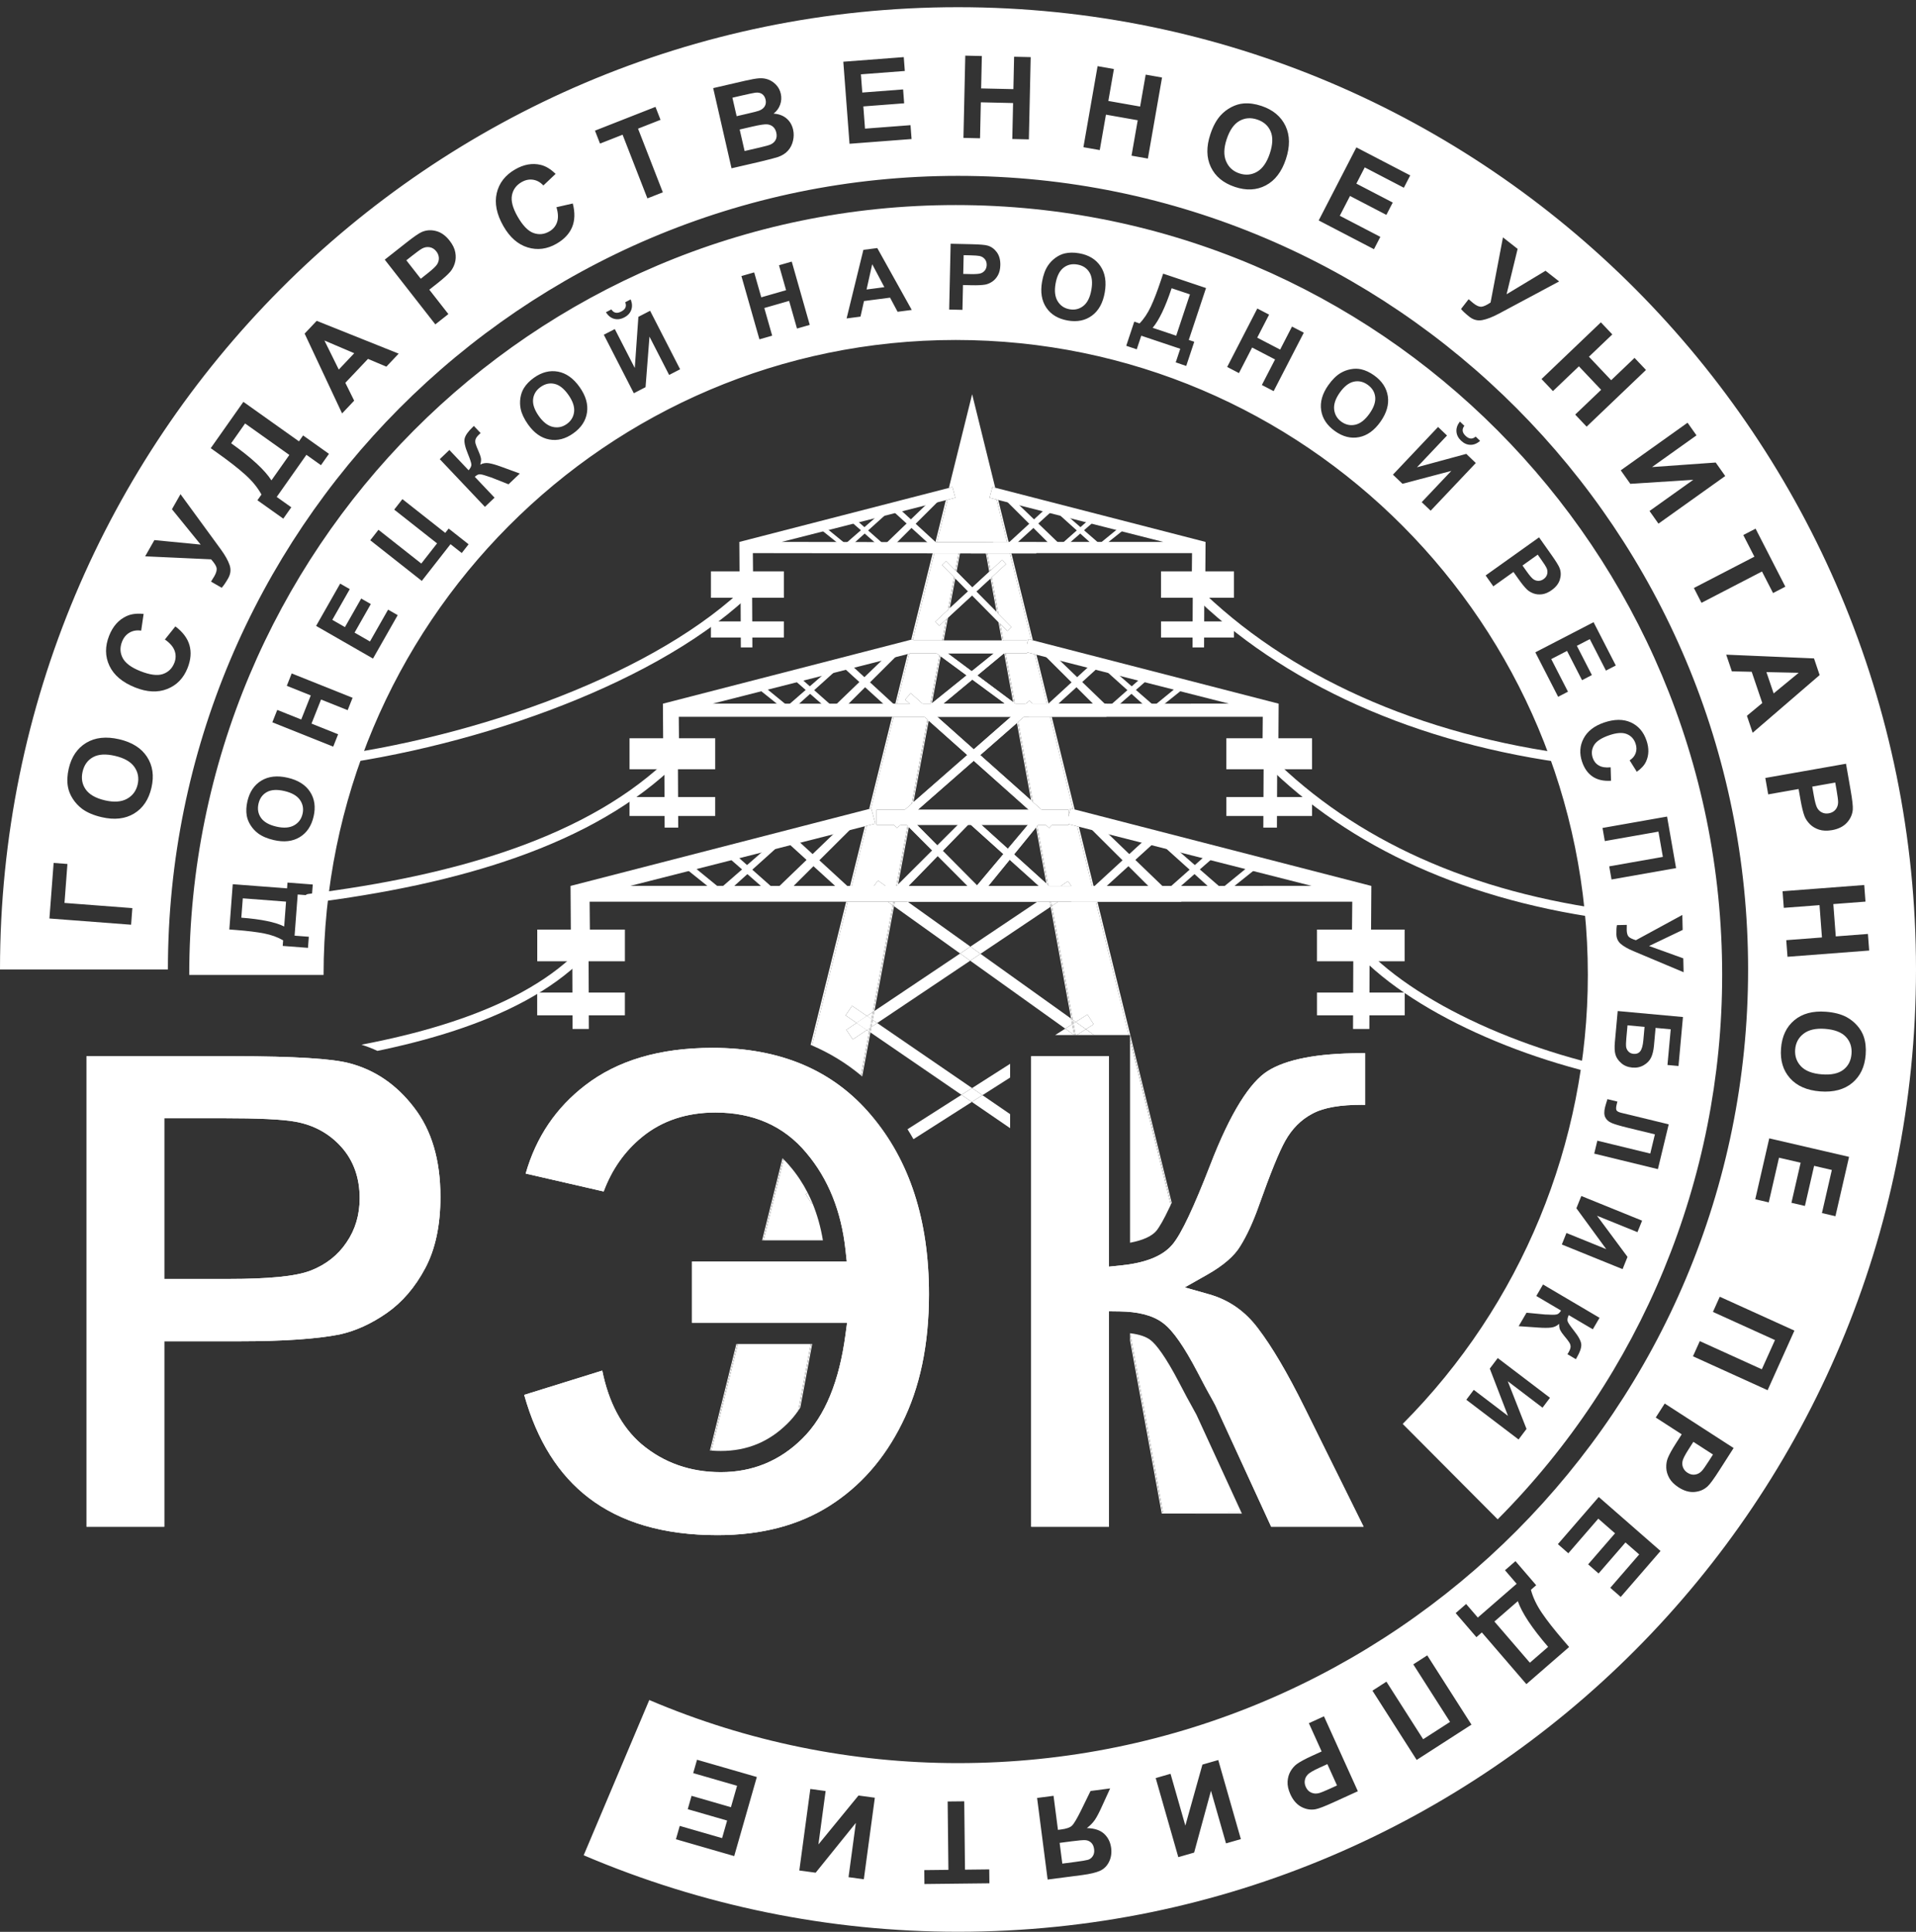 <svg width="120" height="121" viewBox="0 0 120 121" fill="none" xmlns="http://www.w3.org/2000/svg">
<rect x="0" y="0" width="120" height="121" fill="#333333" stroke="none"/>
<path d="M42.098 47.293C42.21 47.181 42.392 47.182 42.503 47.295C42.615 47.408 42.614 47.59 42.502 47.702L42.098 47.293ZM19.37 56.566L19.299 55.994L20.154 55.883L21.004 55.765L21.85 55.638L22.691 55.503L23.525 55.36L24.354 55.208L25.176 55.047L25.991 54.877L26.798 54.697L27.597 54.507L28.387 54.307L29.168 54.097L29.939 53.876L30.7 53.644L31.451 53.401L32.19 53.146L32.918 52.88L33.633 52.601L34.336 52.31L35.025 52.007L35.701 51.691L36.363 51.362L37.01 51.019L37.642 50.663L38.259 50.293L38.859 49.909L39.443 49.511L40.01 49.097L40.559 48.669L41.091 48.226L41.604 47.767L42.098 47.293L42.502 47.702L41.992 48.191L41.464 48.663L40.918 49.118L40.354 49.558L39.773 49.982L39.174 50.39L38.56 50.783L37.93 51.161L37.284 51.525L36.624 51.875L35.949 52.21L35.261 52.532L34.56 52.84L33.846 53.136L33.119 53.419L32.381 53.689L31.632 53.947L30.872 54.193L30.101 54.428L29.321 54.652L28.531 54.864L27.733 55.066L26.926 55.258L26.111 55.44L25.289 55.611L24.46 55.774L23.625 55.927L22.784 56.071L21.937 56.207L21.086 56.335L20.23 56.454L19.37 56.566ZM19.37 56.566C19.213 56.585 19.07 56.473 19.05 56.316C19.031 56.158 19.142 56.014 19.299 55.994L19.37 56.566Z" fill="white"/>
<path d="M64.834 44.279L64.129 44.896L63.773 45.208L63.731 45.244L63.69 45.281L61.391 47.294L60.985 47.649L57.483 50.717L56.402 51.663L56.171 51.865L55.995 51.663L55.82 51.461L56.67 50.717L57.097 50.343L57.155 50.292L57.212 50.242L60.582 47.29L60.988 46.935L63.316 44.896L64.253 44.075L64.483 43.874L64.657 44.076L64.834 44.279Z" fill="white"/>
<path d="M57.041 43.418L57.777 44.074L58.699 44.896L60.988 46.935L61.391 47.294L64.578 50.133L64.636 50.184L64.694 50.236L65.234 50.717L66.071 51.462L65.894 51.663L65.717 51.864L65.491 51.663L64.429 50.717L60.985 47.649L60.582 47.29L58.166 45.138L58.125 45.101L58.084 45.064L57.894 44.896L56.972 44.074L56.686 43.819L57.041 43.418Z" fill="white"/>
<path d="M63.004 35.332L62.114 36.154L62.073 36.192L62.032 36.23L61.144 37.05L60.882 37.292L59.373 38.685L59.314 38.739L59.256 38.793L58.822 39.194L58.581 38.93L59.366 38.206L59.424 38.152L59.483 38.098L60.631 37.038L60.893 36.796L61.956 35.814L61.997 35.776L62.038 35.738L62.763 35.069L63.004 35.332Z" fill="white"/>
<path d="M59.255 35.139L59.83 35.721L59.871 35.762L59.911 35.803L60.893 36.796L61.144 37.05L62.418 38.337L62.477 38.398L62.536 38.458L63.34 39.27L63.088 39.522L62.651 39.08L62.591 39.02L62.532 38.96L60.882 37.292L60.631 37.038L59.832 36.23L59.791 36.189L59.75 36.148L59.002 35.391L59.255 35.139Z" fill="white"/>
<path d="M49.094 35.787H44.526V37.44H49.094V35.787Z" fill="white"/>
<path d="M49.093 38.921H44.525V39.931H49.093V38.921Z" fill="white"/>
<path fill-rule="evenodd" clip-rule="evenodd" d="M58.537 31.096L55.233 34.279L55.864 34.285L59.092 31.069L58.537 31.096Z" fill="white"/>
<path fill-rule="evenodd" clip-rule="evenodd" d="M56.184 31.735L58.589 33.945L58.602 33.958L58.753 34.097L58.229 34.108L55.749 31.85L56.184 31.735Z" fill="white"/>
<path fill-rule="evenodd" clip-rule="evenodd" d="M59.653 30.503L59.534 30.533L59.429 30.56L46.305 33.943L46.327 37.187H46.383L46.398 40.552L47.122 40.551L47.106 37.172L47.175 37.173L47.152 34.643L58.412 34.658L58.51 34.658L60.029 34.66L60.077 34.66L60.125 34.66L61.745 34.662L61.793 34.662L61.841 34.662L63.249 34.664L63.347 34.664L64.905 34.666V33.969L62.185 33.964L58.684 33.958L58.602 33.958L48.96 33.941L59.238 31.328L59.343 31.302L59.832 31.177L59.653 30.503Z" fill="white"/>
<path fill-rule="evenodd" clip-rule="evenodd" d="M55.373 31.943L52.642 34.322L53.145 34.327L55.816 31.922L55.373 31.943Z" fill="white"/>
<path fill-rule="evenodd" clip-rule="evenodd" d="M53.408 32.37L55.411 34.144L54.993 34.153L53.061 32.462L53.408 32.37Z" fill="white"/>
<path fill-rule="evenodd" clip-rule="evenodd" d="M51.456 32.835L53.049 34.136L52.63 34.144L51.109 32.927L51.456 32.835Z" fill="white"/>
<path d="M77.284 35.787H72.715V37.44H77.284V35.787Z" fill="white"/>
<path d="M77.284 38.921H72.716V39.931H77.284V38.921Z" fill="white"/>
<path fill-rule="evenodd" clip-rule="evenodd" d="M63.272 31.096L66.577 34.279L65.945 34.285L62.718 31.069L63.272 31.096Z" fill="white"/>
<path fill-rule="evenodd" clip-rule="evenodd" d="M65.625 31.735L63.056 34.097L63.58 34.108L66.061 31.85L65.625 31.735Z" fill="white"/>
<path fill-rule="evenodd" clip-rule="evenodd" d="M62.157 30.503L62.226 30.521L62.331 30.548L75.504 33.943L75.483 37.187H75.426L75.411 40.552L74.687 40.551L74.703 37.172L74.634 37.173L74.658 34.643L62.185 34.643V33.964V33.946L63.072 33.945L63.169 33.945L72.85 33.941L62.52 31.315L62.416 31.289L61.977 31.177L62.157 30.503Z" fill="white"/>
<path fill-rule="evenodd" clip-rule="evenodd" d="M66.436 31.943L69.168 34.322L68.664 34.327L65.994 31.922L66.436 31.943Z" fill="white"/>
<path fill-rule="evenodd" clip-rule="evenodd" d="M68.401 32.37L66.398 34.144L66.817 34.153L68.749 32.462L68.401 32.37Z" fill="white"/>
<path fill-rule="evenodd" clip-rule="evenodd" d="M70.353 32.835L68.761 34.136L69.179 34.144L70.7 32.927L70.353 32.835Z" fill="white"/>
<path d="M44.794 46.24H39.428V48.181H44.794V46.24Z" fill="white"/>
<path d="M44.793 49.921H39.427V51.107H44.793V49.921Z" fill="white"/>
<path fill-rule="evenodd" clip-rule="evenodd" d="M55.886 40.73L52.004 44.469L52.746 44.475L56.537 40.698L55.886 40.73Z" fill="white"/>
<path fill-rule="evenodd" clip-rule="evenodd" d="M53.122 41.48L56.14 44.254L55.524 44.267L52.611 41.615L53.122 41.48Z" fill="white"/>
<path fill-rule="evenodd" clip-rule="evenodd" d="M57.196 40.032L57.174 40.038L57.069 40.065L41.518 44.074L41.543 47.884H41.609L41.627 51.837L42.477 51.836L42.459 47.866L42.54 47.868L42.512 44.895L55.87 44.896H55.968L57.894 44.896L58.699 44.896L63.316 44.896L64.129 44.896L65.774 44.896L65.872 44.896L69.295 44.896V44.077L65.655 44.076L65.572 44.076L64.657 44.076L64.253 44.075L63.583 44.075L62.946 44.075L59.078 44.074L58.317 44.074L58.269 44.074L57.777 44.074L56.972 44.074L56.172 44.074L56.075 44.074L44.636 44.071L56.846 40.968L56.95 40.941L57.104 40.902L57.407 40.825L57.219 40.118L57.196 40.032Z" fill="white"/>
<path fill-rule="evenodd" clip-rule="evenodd" d="M52.169 41.724L48.961 44.519L49.553 44.524L52.689 41.699L52.169 41.724Z" fill="white"/>
<path fill-rule="evenodd" clip-rule="evenodd" d="M49.861 42.226L52.214 44.31L51.723 44.32L49.453 42.334L49.861 42.226Z" fill="white"/>
<path fill-rule="evenodd" clip-rule="evenodd" d="M47.569 42.772L49.439 44.3L48.947 44.31L47.161 42.88L47.569 42.772Z" fill="white"/>
<path d="M82.173 46.24H76.807V48.181H82.173V46.24Z" fill="white"/>
<path d="M82.174 49.921H76.808V51.107H82.174V49.921Z" fill="white"/>
<path fill-rule="evenodd" clip-rule="evenodd" d="M65.715 40.73L69.597 44.469L68.855 44.475L65.064 40.698L65.715 40.73Z" fill="white"/>
<path fill-rule="evenodd" clip-rule="evenodd" d="M68.479 41.48L65.667 44.065L65.655 44.076L65.461 44.254L66.076 44.267L68.99 41.615L68.479 41.48Z" fill="white"/>
<path fill-rule="evenodd" clip-rule="evenodd" d="M64.405 40.032L64.585 40.079L64.69 40.106L80.083 44.074L80.058 47.884H79.991L79.974 51.837L79.123 51.836L79.142 47.866L79.061 47.868L79.088 44.895L65.872 44.896L65.774 44.896L64.438 44.896V44.077L65.655 44.076L76.965 44.071L64.913 41.008L64.808 40.981L64.321 40.857L64.194 40.825L64.321 40.348L64.405 40.032Z" fill="white"/>
<path fill-rule="evenodd" clip-rule="evenodd" d="M69.432 41.724L72.64 44.519L72.048 44.524L68.912 41.699L69.432 41.724Z" fill="white"/>
<path fill-rule="evenodd" clip-rule="evenodd" d="M71.74 42.226L69.386 44.31L69.878 44.32L72.147 42.334L71.74 42.226Z" fill="white"/>
<path fill-rule="evenodd" clip-rule="evenodd" d="M74.032 42.772L72.162 44.3L72.653 44.31L74.44 42.88L74.032 42.772Z" fill="white"/>
<path d="M39.138 58.223H33.649V60.208H39.138V58.223Z" fill="white"/>
<path fill-rule="evenodd" clip-rule="evenodd" d="M52.995 51.471L48.331 55.963L49.222 55.971L53.777 51.433L52.995 51.471Z" fill="white"/>
<path fill-rule="evenodd" clip-rule="evenodd" d="M49.674 52.373L53.3 55.706L52.56 55.721L49.06 52.535L49.674 52.373Z" fill="white"/>
<path fill-rule="evenodd" clip-rule="evenodd" d="M54.569 50.633L54.542 50.64L54.438 50.667L35.733 55.489L35.763 60.066H35.843L35.858 64.448L36.88 64.447L36.864 60.044L36.961 60.047L36.928 56.476L52.996 56.476H53.094L55.597 56.476L55.95 56.476H55.999H56.047L56.843 56.476L64.973 56.476L65.74 56.476H65.789H65.837L66.277 56.476L68.633 56.476H68.731L73.982 56.476V55.492L68.488 55.491L68.39 55.491L67.091 55.491L66.443 55.491L65.696 55.49L65.063 55.49L61.9 55.49L60.598 55.489L56.902 55.489L56.162 55.489H56.135L55.462 55.488L54.742 55.488L53.339 55.488L53.241 55.488L39.479 55.485L54.169 51.752L54.273 51.725L54.822 51.586L54.569 50.633Z" fill="white"/>
<path fill-rule="evenodd" clip-rule="evenodd" d="M48.529 52.666L44.675 56.024L45.386 56.03L49.154 52.636L48.529 52.666Z" fill="white"/>
<path fill-rule="evenodd" clip-rule="evenodd" d="M45.757 53.269L48.584 55.772L47.993 55.785L45.267 53.399L45.757 53.269Z" fill="white"/>
<path fill-rule="evenodd" clip-rule="evenodd" d="M43.002 53.925L45.249 55.76L44.659 55.773L42.512 54.054L43.002 53.925Z" fill="white"/>
<path d="M39.137 62.168H33.644V63.593H39.137V62.168Z" fill="white"/>
<path d="M87.972 58.223H82.483V60.208H87.972V58.223Z" fill="white"/>
<path fill-rule="evenodd" clip-rule="evenodd" d="M68.626 51.471L73.29 55.963L72.399 55.971L67.844 51.433L68.626 51.471Z" fill="white"/>
<path fill-rule="evenodd" clip-rule="evenodd" d="M71.947 52.373L68.321 55.706L69.061 55.721L72.561 52.535L71.947 52.373Z" fill="white"/>
<path fill-rule="evenodd" clip-rule="evenodd" d="M67.052 50.633L67.2 50.672L67.305 50.699L85.888 55.489L85.858 60.066H85.778L85.763 64.448L84.741 64.447L84.757 60.044L84.66 60.047L84.693 56.476L68.731 56.476H68.633L67.093 56.476V55.492L82.142 55.485L67.572 51.782L67.468 51.755L66.925 51.618L66.799 51.586L66.925 51.109L67.052 50.633Z" fill="white"/>
<path fill-rule="evenodd" clip-rule="evenodd" d="M73.092 52.666L76.946 56.024L76.235 56.03L72.467 52.636L73.092 52.666Z" fill="white"/>
<path fill-rule="evenodd" clip-rule="evenodd" d="M75.864 53.269L73.037 55.772L73.628 55.785L76.354 53.399L75.864 53.269Z" fill="white"/>
<path fill-rule="evenodd" clip-rule="evenodd" d="M78.619 53.925L76.372 55.76L76.962 55.773L79.109 54.054L78.619 53.925Z" fill="white"/>
<path d="M87.977 62.168H82.484V63.593H87.977V62.168Z" fill="white"/>
<path d="M46.898 36.528C47.01 36.416 47.191 36.417 47.303 36.53C47.414 36.643 47.414 36.825 47.301 36.937L46.898 36.528ZM20.094 48.019L20.023 47.447L20.954 47.323L21.892 47.182L22.836 47.026L23.785 46.853L24.738 46.664L25.693 46.46L26.648 46.241L27.604 46.007L28.557 45.758L29.507 45.494L30.453 45.216L31.392 44.924L32.325 44.618L33.249 44.299L34.163 43.967L35.066 43.621L35.956 43.263L36.833 42.892L37.694 42.509L38.539 42.113L39.366 41.706L40.174 41.288L40.961 40.858L41.726 40.417L42.468 39.965L43.185 39.503L43.876 39.031L44.54 38.549L45.176 38.057L45.782 37.556L46.356 37.046L46.898 36.528L47.301 36.937L46.743 37.471L46.153 37.995L45.533 38.508L44.883 39.011L44.205 39.502L43.501 39.984L42.771 40.454L42.017 40.913L41.24 41.361L40.442 41.797L39.623 42.221L38.786 42.633L37.931 43.033L37.06 43.421L36.174 43.796L35.275 44.158L34.363 44.507L33.44 44.842L32.507 45.165L31.566 45.473L30.618 45.768L29.664 46.048L28.705 46.314L27.744 46.565L26.78 46.801L25.816 47.023L24.853 47.228L23.892 47.419L22.934 47.593L21.981 47.751L21.034 47.893L20.094 48.019ZM20.094 48.019C19.937 48.038 19.794 47.926 19.774 47.769C19.755 47.611 19.866 47.467 20.023 47.447L20.094 48.019Z" fill="white"/>
<path d="M74.939 36.684L74.535 37.094C74.423 36.982 74.422 36.799 74.534 36.686C74.645 36.573 74.826 36.572 74.939 36.684ZM98.666 47.875L97.735 47.75L96.813 47.61L95.901 47.456L94.999 47.287L94.107 47.103L93.225 46.905L92.353 46.693L91.492 46.467L90.642 46.226L89.803 45.971L88.975 45.703L88.159 45.421L87.354 45.126L86.561 44.816L85.78 44.494L85.011 44.158L84.255 43.81L83.511 43.448L82.78 43.074L82.062 42.687L81.358 42.287L80.666 41.875L79.989 41.45L79.325 41.013L78.675 40.565L78.039 40.104L77.418 39.631L76.811 39.146L76.22 38.65L75.643 38.143L75.081 37.624L74.535 37.094L74.939 36.684L75.475 37.205L76.026 37.714L76.592 38.212L77.174 38.7L77.769 39.176L78.38 39.641L79.005 40.094L79.644 40.535L80.297 40.965L80.964 41.383L81.645 41.788L82.339 42.182L83.046 42.564L83.766 42.932L84.499 43.289L85.245 43.633L86.003 43.964L86.774 44.282L87.556 44.587L88.35 44.878L89.156 45.157L89.974 45.422L90.803 45.673L91.643 45.911L92.493 46.135L93.355 46.344L94.227 46.54L95.109 46.722L96.001 46.889L96.904 47.042L97.816 47.18L98.737 47.303L98.666 47.875ZM98.666 47.875L98.737 47.303C98.894 47.323 99.006 47.467 98.986 47.624C98.967 47.782 98.823 47.894 98.666 47.875Z" fill="white"/>
<path d="M79.643 47.415L79.24 47.824C79.127 47.712 79.126 47.529 79.238 47.416C79.349 47.304 79.531 47.303 79.643 47.415ZM101.155 57.634L100.296 57.519L99.449 57.392L98.612 57.251L97.785 57.098L96.97 56.932L96.165 56.752L95.372 56.561L94.59 56.357L93.818 56.14L93.058 55.91L92.308 55.669L91.57 55.414L90.843 55.148L90.127 54.869L89.423 54.578L88.73 54.275L88.049 53.96L87.379 53.633L86.721 53.294L86.074 52.943L85.439 52.58L84.816 52.205L84.204 51.818L83.604 51.42L83.017 51.011L82.441 50.589L81.877 50.157L81.325 49.713L80.785 49.257L80.258 48.791L79.743 48.313L79.24 47.824L79.643 47.415L80.136 47.894L80.642 48.363L81.159 48.821L81.689 49.267L82.23 49.703L82.784 50.128L83.349 50.541L83.926 50.944L84.515 51.334L85.115 51.714L85.728 52.082L86.352 52.439L86.988 52.784L87.635 53.118L88.294 53.44L88.965 53.75L89.647 54.048L90.34 54.335L91.045 54.609L91.761 54.872L92.489 55.122L93.228 55.361L93.978 55.587L94.739 55.801L95.511 56.002L96.295 56.191L97.089 56.368L97.895 56.532L98.711 56.684L99.538 56.823L100.377 56.949L101.226 57.062L101.155 57.634ZM101.155 57.634L101.226 57.062C101.383 57.082 101.494 57.226 101.475 57.384C101.455 57.541 101.312 57.653 101.155 57.634Z" fill="white"/>
<path d="M85.722 59.627L85.318 60.036C85.206 59.924 85.205 59.742 85.317 59.629C85.428 59.516 85.609 59.515 85.722 59.627ZM104.244 68.042L103.585 67.953L102.923 67.852L102.256 67.737L101.588 67.611L100.917 67.472L100.246 67.322L99.575 67.16L98.905 66.986L98.236 66.801L97.571 66.606L96.908 66.4L96.25 66.183L95.597 65.957L94.95 65.72L94.31 65.474L93.678 65.218L93.054 64.953L92.44 64.68L91.837 64.397L91.244 64.106L90.663 63.807L90.096 63.5L89.542 63.185L89.003 62.863L88.479 62.533L87.972 62.196L87.481 61.852L87.009 61.502L86.556 61.145L86.122 60.782L85.71 60.412L85.318 60.036L85.722 59.627L86.098 59.989L86.497 60.345L86.916 60.697L87.356 61.044L87.816 61.385L88.294 61.72L88.789 62.049L89.302 62.371L89.83 62.687L90.373 62.996L90.93 63.297L91.501 63.591L92.083 63.877L92.677 64.155L93.282 64.425L93.897 64.686L94.52 64.938L95.151 65.18L95.789 65.414L96.433 65.637L97.082 65.851L97.736 66.055L98.393 66.247L99.052 66.43L99.714 66.601L100.376 66.761L101.038 66.909L101.699 67.046L102.358 67.171L103.014 67.283L103.667 67.383L104.315 67.47L104.244 68.042ZM104.244 68.042L104.315 67.47C104.472 67.49 104.583 67.634 104.564 67.792C104.544 67.949 104.401 68.061 104.244 68.042Z" fill="white"/>
<path d="M64.321 40.118H62.841H62.792H62.744H59.105H59.057H59.008H57.219H57.104V40.902V40.923H58.668H59.357H62.247H62.875H62.891H62.94H62.988H64.321V40.857V40.348V40.118Z" fill="white"/>
<path fill-rule="evenodd" clip-rule="evenodd" d="M62.748 40.519L62.247 40.923L60.858 42.042L60.538 42.3L58.37 44.047L58.051 44.304L58.793 44.31L59.078 44.074L60.896 42.565L61.209 42.305L62.875 40.923L63.399 40.488L62.748 40.519Z" fill="white"/>
<path fill-rule="evenodd" clip-rule="evenodd" d="M58.928 40.603L59.357 40.923L60.858 42.042L61.209 42.305L63.451 43.977L63.507 44.018L63.563 44.06L63.583 44.075L63.872 44.291L63.257 44.304L62.946 44.075L60.896 42.565L60.538 42.3L58.92 41.108L58.877 41.077L58.835 41.046L58.668 40.923L58.417 40.738L58.928 40.603Z" fill="white"/>
<path d="M66.925 50.717H65.234H64.429H57.483H56.67H54.899V51.663H55.995H56.402H56.782H57.427H59.998H60.631H60.807H61.463H64.381H65.019H65.491H65.894H66.925V51.618V51.109V50.717Z" fill="white"/>
<path fill-rule="evenodd" clip-rule="evenodd" d="M60.437 51.226L59.998 51.663L58.706 52.952L58.386 53.271L56.248 55.403L56.188 55.463L56.162 55.489L55.898 55.752L56.64 55.758L56.902 55.489L58.728 53.615L59.044 53.292L60.631 51.663L61.088 51.194L60.437 51.226Z" fill="white"/>
<path fill-rule="evenodd" clip-rule="evenodd" d="M57.259 51.494L57.427 51.663L58.706 52.952L59.044 53.292L61.193 55.456L61.235 55.498L60.619 55.511L60.598 55.489L58.728 53.615L58.386 53.271L56.921 51.803L56.88 51.762L56.839 51.721L56.782 51.663L56.748 51.629L57.259 51.494Z" fill="white"/>
<path fill-rule="evenodd" clip-rule="evenodd" d="M64.771 51.2L64.381 51.663L63.121 53.162L62.842 53.494L61.193 55.456L60.836 55.88L61.577 55.886L61.9 55.49L63.237 53.849L63.51 53.514L64.888 51.824L64.928 51.775L64.967 51.727L65.019 51.663L65.422 51.168L64.771 51.2Z" fill="white"/>
<path fill-rule="evenodd" clip-rule="evenodd" d="M60.582 50.866L61.463 51.663L63.121 53.162L63.51 53.514L65.533 55.343L65.591 55.396L65.649 55.448L65.696 55.49L66.172 55.922L65.556 55.934L65.063 55.49L63.237 53.849L62.842 53.494L60.807 51.663L60.071 51.002L60.582 50.866Z" fill="white"/>
<path d="M54.292 64.512L54.471 64.392L54.576 63.827L54.296 63.635L53.648 64.07L54.292 64.512Z" fill="white"/>
<path d="M53.409 65.104L53.007 64.5L53.648 64.07L52.958 63.597L53.365 62.997L54.296 63.635L54.657 63.393L55.909 56.699L55.597 56.476L53.094 56.476L50.858 65.482C51.969 65.96 52.99 66.583 53.917 67.353L54.43 64.607L54.292 64.512L53.409 65.104Z" fill="white"/>
<path d="M54.742 55.488L54.985 55.147L55.462 55.488L56.135 55.489L56.839 51.721L56.782 51.663H56.402L56.171 51.865L55.995 51.663H54.899V50.717H56.67L57.097 50.343L58.084 45.064L57.894 44.896L55.968 44.896L54.542 50.64L54.569 50.633L54.822 51.586L54.273 51.725L53.339 55.488L54.742 55.488Z" fill="white"/>
<path d="M57.041 43.418L57.777 44.074L58.269 44.074L58.835 41.046L58.668 40.923H57.104V40.902L56.95 40.941L56.172 44.074L56.972 44.074L56.686 43.819L57.041 43.418Z" fill="white"/>
<path d="M59.256 38.793L58.822 39.194L58.581 38.93L59.366 38.206L59.75 36.148L59.002 35.391L59.255 35.139L59.83 35.721L60.029 34.66L58.51 34.658L57.174 40.038L57.196 40.032L57.219 40.118H59.008L59.256 38.793Z" fill="white"/>
<path d="M62.763 35.069L63.004 35.332L62.114 36.154L62.536 38.458L63.34 39.27L63.088 39.522L62.651 39.08L62.841 40.118H64.321V40.348L64.405 40.032L64.585 40.079L63.249 34.664L61.841 34.662L62.038 35.738L62.763 35.069Z" fill="white"/>
<path d="M64.483 43.874L64.657 44.076L65.572 44.076L64.808 40.981L64.321 40.857V40.923H62.988L63.563 44.06L63.583 44.075L64.253 44.075L64.483 43.874Z" fill="white"/>
<path d="M65.774 44.896L64.438 44.896L64.129 44.896L63.773 45.208L64.694 50.236L65.234 50.717H66.925V51.109L67.052 50.633L67.2 50.672L65.774 44.896Z" fill="white"/>
<path d="M66.892 55.19L67.091 55.491L68.39 55.491L67.468 51.755L66.925 51.618V51.663H65.894L65.717 51.864L65.491 51.663H65.019L64.967 51.727L65.649 55.448L65.696 55.49L66.443 55.491L66.892 55.19Z" fill="white"/>
<path d="M68.633 56.476L67.093 56.476L66.277 56.476L65.885 56.739L67.193 63.878L67.375 64.008L68.108 63.541L68.496 64.154L68.011 64.463L68.521 64.828H70.694L68.633 56.476Z" fill="white"/>
<path d="M64.973 56.476L60.777 59.29L61.408 59.741L65.799 56.796L65.74 56.476L64.973 56.476Z" fill="white"/>
<path d="M54.581 64.318L54.516 64.666L60.217 68.573L60.882 68.15L54.941 64.077L54.581 64.318Z" fill="white"/>
<path d="M54.662 63.886L54.941 64.077L60.764 60.172L60.134 59.721L54.768 63.319L54.662 63.886Z" fill="white"/>
<path d="M60.134 59.721L60.777 59.29L56.843 56.476L56.047 56.476L55.994 56.76L60.134 59.721Z" fill="white"/>
<path d="M60.764 60.172L66.716 64.428L67.147 64.154L67.082 63.798L61.408 59.741L60.764 60.172Z" fill="white"/>
<path d="M60.777 59.29L60.134 59.721L60.764 60.172L61.408 59.741L60.777 59.29Z" fill="white"/>
<path d="M53.365 62.997L52.958 63.597L53.648 64.07L54.296 63.635L53.365 62.997Z" fill="white"/>
<path d="M53.007 64.5L53.409 65.104L54.292 64.512L53.648 64.07L53.007 64.5Z" fill="white"/>
<path d="M56.838 70.728C56.967 70.933 57.092 71.14 57.211 71.351L60.868 69.019L60.217 68.573L56.838 70.728Z" fill="white"/>
<path d="M60.868 69.019L61.532 68.595L60.882 68.15L60.217 68.573L60.868 69.019Z" fill="white"/>
<path d="M61.532 68.595L63.264 67.491V66.63L60.882 68.15L61.532 68.595Z" fill="white"/>
<path d="M63.264 70.662V69.783L61.532 68.595L60.868 69.019L63.264 70.662Z" fill="white"/>
<path d="M68.496 64.154L68.108 63.541L67.375 64.008L68.011 64.463L68.496 64.154Z" fill="white"/>
<path d="M59.653 30.503L59.832 31.177L59.343 31.302L58.684 33.958L62.185 33.964V33.946L63.072 33.945L62.416 31.289L61.977 31.177L62.157 30.503L62.226 30.521L62.331 30.548L60.886 24.692L59.429 30.56L59.534 30.533L59.653 30.503Z" fill="white"/>
<path d="M58.589 33.945L58.602 33.958L58.684 33.958L59.343 31.302L59.238 31.328L58.589 33.945Z" fill="white"/>
<path d="M62.416 31.289L63.072 33.945L63.169 33.945L62.52 31.315L62.416 31.289Z" fill="white"/>
<path d="M57.174 40.038L58.51 34.658L58.412 34.658L57.069 40.065L57.174 40.038Z" fill="white"/>
<path d="M59.871 35.762L60.077 34.66L60.029 34.66L59.83 35.721L59.871 35.762Z" fill="white"/>
<path d="M59.75 36.148L59.366 38.206L59.424 38.152L59.791 36.189L59.75 36.148Z" fill="white"/>
<path d="M62.073 36.192L62.477 38.398L62.536 38.458L62.114 36.154L62.073 36.192Z" fill="white"/>
<path d="M62.038 35.738L61.841 34.662L61.793 34.662L61.997 35.776L62.038 35.738Z" fill="white"/>
<path d="M63.249 34.664L64.585 40.079L64.69 40.106L63.347 34.664L63.249 34.664Z" fill="white"/>
<path d="M59.256 38.793L59.008 40.118H59.057L59.314 38.739L59.256 38.793Z" fill="white"/>
<path d="M62.841 40.118L62.651 39.08L62.591 39.02L62.792 40.118H62.841Z" fill="white"/>
<path d="M63.563 44.06L62.988 40.923H62.94L63.507 44.018L63.563 44.06Z" fill="white"/>
<path d="M65.655 44.076L65.667 44.065L64.913 41.008L64.808 40.981L65.572 44.076L65.655 44.076Z" fill="white"/>
<path d="M58.835 41.046L58.269 44.074L58.317 44.074L58.877 41.077L58.835 41.046Z" fill="white"/>
<path d="M56.172 44.074L56.95 40.941L56.846 40.968L56.075 44.074L56.172 44.074Z" fill="white"/>
<path d="M58.084 45.064L57.097 50.343L57.155 50.292L58.125 45.101L58.084 45.064Z" fill="white"/>
<path d="M54.542 50.64L55.968 44.896H55.87L54.438 50.667L54.542 50.64Z" fill="white"/>
<path d="M65.774 44.896L67.2 50.672L67.305 50.699L65.872 44.896L65.774 44.896Z" fill="white"/>
<path d="M64.694 50.236L63.773 45.208L63.731 45.244L64.636 50.184L64.694 50.236Z" fill="white"/>
<path d="M65.649 55.448L64.967 51.727L64.928 51.775L65.591 55.396L65.649 55.448Z" fill="white"/>
<path d="M67.091 55.491L66.892 55.19L66.443 55.491L67.091 55.491Z" fill="white"/>
<path d="M65.885 56.739L66.277 56.476L65.837 56.476L65.885 56.739Z" fill="white"/>
<path d="M65.842 56.767L65.789 56.476H65.74L65.799 56.796L65.842 56.767Z" fill="white"/>
<path d="M65.842 56.767L65.885 56.739L65.837 56.476H65.789L65.842 56.767Z" fill="white"/>
<path d="M65.842 56.767L67.137 63.838L67.193 63.878L65.885 56.739L65.842 56.767Z" fill="white"/>
<path d="M70.743 64.828H70.776V64.96L73.353 75.4L73.368 75.367L73.385 75.331L68.731 56.476H68.633L70.694 64.828H70.743Z" fill="white"/>
<path d="M67.468 51.755L68.39 55.491L68.488 55.491L67.572 51.782L67.468 51.755Z" fill="white"/>
<path d="M53.339 55.488L54.273 51.725L54.169 51.752L53.241 55.488L53.339 55.488Z" fill="white"/>
<path d="M56.839 51.721L56.135 55.489H56.162L56.188 55.463L56.88 51.762L56.839 51.721Z" fill="white"/>
<path d="M54.985 55.147L54.742 55.488L55.462 55.488L54.985 55.147Z" fill="white"/>
<path d="M55.597 56.476L55.909 56.699L55.95 56.476L55.597 56.476Z" fill="white"/>
<path d="M55.951 56.73L55.999 56.476H55.95L55.909 56.699L55.951 56.73Z" fill="white"/>
<path d="M55.951 56.73L55.994 56.76L56.047 56.476H55.999L55.951 56.73Z" fill="white"/>
<path d="M54.712 63.356L55.951 56.73L55.909 56.699L54.657 63.393L54.712 63.356Z" fill="white"/>
<path d="M50.769 65.445L50.814 65.463L50.858 65.482L53.094 56.476H52.996L50.769 65.445Z" fill="white"/>
<path d="M54.296 63.635L54.576 63.827L54.657 63.393L54.296 63.635Z" fill="white"/>
<path d="M54.619 63.857L54.712 63.356L54.657 63.393L54.576 63.827L54.619 63.857Z" fill="white"/>
<path d="M54.662 63.886L54.768 63.319L54.712 63.356L54.619 63.857L54.662 63.886Z" fill="white"/>
<path d="M54.581 64.318L54.941 64.077L54.662 63.886L54.581 64.318Z" fill="white"/>
<path d="M54.526 64.355L54.581 64.318L54.662 63.886L54.619 63.857L54.526 64.355Z" fill="white"/>
<path d="M54.576 63.827L54.471 64.392L54.526 64.355L54.619 63.857L54.576 63.827Z" fill="white"/>
<path d="M53.959 67.388C53.973 67.399 53.987 67.411 54.001 67.423L54.516 64.666L54.473 64.636L53.959 67.388Z" fill="white"/>
<path d="M53.917 67.353C53.931 67.364 53.945 67.376 53.959 67.388L54.473 64.636L54.43 64.607L53.917 67.353Z" fill="white"/>
<path d="M54.516 64.666L54.581 64.318L54.526 64.355L54.473 64.636L54.516 64.666Z" fill="white"/>
<path d="M54.43 64.607L54.473 64.636L54.526 64.355L54.471 64.392L54.43 64.607Z" fill="white"/>
<path d="M54.471 64.392L54.292 64.512L54.43 64.607L54.471 64.392Z" fill="white"/>
<path d="M67.367 64.828H67.439L68.011 64.463L67.375 64.008L67.233 64.099L67.367 64.828Z" fill="white"/>
<path d="M67.439 64.828H68.521L68.011 64.463L67.439 64.828Z" fill="white"/>
<path d="M66.716 64.428L67.27 64.825L67.147 64.154L66.716 64.428Z" fill="white"/>
<path d="M67.319 64.828L67.19 64.126L67.147 64.154L67.27 64.825L67.275 64.828H67.319Z" fill="white"/>
<path d="M67.19 64.126L67.319 64.828H67.367L67.233 64.099L67.19 64.126Z" fill="white"/>
<path d="M67.19 64.126L67.137 63.838L67.082 63.798L67.147 64.154L67.19 64.126Z" fill="white"/>
<path d="M67.137 63.838L67.19 64.126L67.233 64.099L67.193 63.878L67.137 63.838Z" fill="white"/>
<path d="M67.375 64.008L67.193 63.878L67.233 64.099L67.375 64.008Z" fill="white"/>
<path d="M73.353 75.4L70.776 64.96V65.159L73.321 75.47C73.331 75.447 73.342 75.424 73.353 75.4Z" fill="white"/>
<path d="M72.8 94.751L77.76 94.757L77.738 94.71L72.839 94.703L70.789 83.508L70.776 83.507V83.702L72.8 94.751Z" fill="white"/>
<path d="M77.76 94.757L72.8 94.751L70.776 83.702V83.966L72.76 94.799L77.782 94.805L77.76 94.757Z" fill="white"/>
<path d="M66.089 64.828H67.27L67.27 64.825L66.716 64.428L66.089 64.828Z" fill="white"/>
<path fill-rule="evenodd" clip-rule="evenodd" d="M36.141 59.627C36.253 59.515 36.434 59.516 36.546 59.629C36.657 59.742 36.657 59.924 36.544 60.036L36.153 60.409L35.743 60.769L35.316 61.115L34.872 61.449L34.411 61.77L33.934 62.079L33.442 62.376L32.936 62.662L32.417 62.936L31.884 63.199L31.338 63.451L30.782 63.692L30.214 63.924L29.635 64.145L29.047 64.357L28.45 64.559L27.844 64.751L27.231 64.935L26.61 65.111L25.983 65.277L25.35 65.436L24.712 65.586L24.07 65.729L23.637 65.82C23.315 65.67 22.981 65.541 22.637 65.432L22.666 65.427L23.309 65.3L23.949 65.166L24.585 65.025L25.216 64.876L25.841 64.719L26.459 64.555L27.071 64.382L27.676 64.201L28.272 64.011L28.859 63.812L29.437 63.605L30.004 63.388L30.56 63.161L31.105 62.925L31.638 62.679L32.157 62.422L32.663 62.156L33.154 61.878L33.631 61.59L34.092 61.292L34.537 60.982L34.965 60.66L35.375 60.328L35.767 59.983L36.141 59.627Z" fill="white"/>
<path d="M50.847 75.41L50.46 74.796L50.588 74.714C50.283 74.115 49.918 73.565 49.493 73.065L49.491 73.062L49.489 73.06C49.36 72.904 49.226 72.758 49.086 72.62L47.829 77.686H51.539C51.4 76.853 51.184 76.085 50.894 75.38L50.847 75.41Z" fill="white"/>
<path d="M45.144 90.879C46.783 90.879 48.164 90.31 49.322 89.159L49.325 89.156C49.561 88.924 49.783 88.66 49.989 88.364L50.771 84.18H46.217L44.559 90.857C44.75 90.872 44.945 90.879 45.144 90.879Z" fill="white"/>
<path fill-rule="evenodd" clip-rule="evenodd" d="M64.973 56.476L65.7 55.989L65.591 55.396L64.928 51.775L64.636 50.184L63.731 45.244L63.507 44.018L62.94 40.923L62.792 40.118L62.591 39.02L62.477 38.398L62.073 36.192L61.997 35.776L61.793 34.662L61.752 34.436H60.119L60.077 34.66L59.871 35.762L59.791 36.189L59.424 38.152L59.314 38.739L59.057 40.118L58.877 41.077L58.317 44.074L58.125 45.101L57.155 50.292L56.88 51.762L56.188 55.463L56.098 55.943L56.843 56.476L64.973 56.476ZM65.799 56.796L65.842 56.767L67.137 63.838L67.082 63.798L65.799 56.796ZM55.951 56.73L55.994 56.76L54.768 63.319L54.712 63.356L55.951 56.73ZM72.839 94.703L70.789 83.508C71.388 83.579 71.789 83.732 72.041 83.922L72.044 83.924L72.048 83.927C72.217 84.051 72.46 84.31 72.773 84.763C73.08 85.205 73.429 85.794 73.819 86.537C74.242 87.347 74.512 87.855 74.608 88.013C74.781 88.322 74.888 88.519 74.937 88.616L77.738 94.71L72.839 94.703ZM70.776 74.931V75.811V77.837C71.656 77.67 72.163 77.396 72.416 77.099C72.597 76.885 72.876 76.414 73.252 75.617C73.275 75.569 73.298 75.52 73.321 75.47L70.776 65.159V74.931ZM54.292 64.512L54.471 64.392L54.576 63.827L54.296 63.635L53.648 64.07L54.292 64.512ZM60.893 36.796L61.956 35.814L61.745 34.662L60.125 34.66L59.911 35.803L60.893 36.796ZM59.832 36.23L60.631 37.038L59.483 38.098L59.832 36.23ZM59.105 40.118H62.744L62.532 38.96L60.882 37.292L59.373 38.685L59.105 40.118ZM62.418 38.337L61.144 37.05L62.032 36.23L62.418 38.337ZM60.858 42.042L62.247 40.923H59.357L60.858 42.042ZM58.92 41.108L60.538 42.3L58.37 44.047L58.92 41.108ZM60.896 42.565L59.078 44.074L62.946 44.075L60.896 42.565ZM62.891 40.923L63.451 43.977L61.209 42.305L62.875 40.923H62.891ZM60.988 46.935L63.316 44.896L58.699 44.896L60.988 46.935ZM58.166 45.138L60.582 47.29L57.212 50.242L58.166 45.138ZM57.483 50.717H64.429L60.985 47.649L57.483 50.717ZM63.69 45.281L64.578 50.133L61.391 47.294L63.69 45.281ZM65.533 55.343L64.888 51.824L63.51 53.514L65.533 55.343ZM64.381 51.663L63.121 53.162L61.463 51.663H64.381ZM60.631 51.663L59.044 53.292L61.193 55.456L62.842 53.494L60.807 51.663H60.631ZM65.063 55.49L61.9 55.49L63.237 53.849L65.063 55.49ZM58.706 52.952L59.998 51.663H57.427L58.706 52.952ZM56.921 51.803L58.386 53.271L56.248 55.403L56.921 51.803ZM58.728 53.615L56.902 55.489L60.598 55.489L58.728 53.615Z" fill="white"/>
<path d="M49.007 72.544L47.731 77.686H47.78L49.047 72.582L49.023 72.559L49.007 72.544Z" fill="white"/>
<path d="M49.047 72.582L47.78 77.686H47.829L49.086 72.62C49.073 72.607 49.06 72.595 49.047 72.582Z" fill="white"/>
<path d="M50.46 74.796L50.847 75.41L50.894 75.38C50.8 75.152 50.698 74.93 50.588 74.714L50.46 74.796Z" fill="white"/>
<path d="M50.056 88.266L50.82 84.18H50.771L49.989 88.364C50.012 88.332 50.034 88.299 50.056 88.266Z" fill="white"/>
<path d="M50.124 88.163L50.868 84.18H50.82L50.056 88.266C50.079 88.232 50.101 88.198 50.124 88.163Z" fill="white"/>
<path d="M46.118 84.18L44.463 90.849C44.479 90.85 44.495 90.852 44.511 90.853L46.167 84.18H46.118Z" fill="white"/>
<path d="M46.167 84.18L44.511 90.853C44.527 90.854 44.543 90.856 44.559 90.857L46.217 84.18H46.167Z" fill="white"/>
<path fill-rule="evenodd" clip-rule="evenodd" d="M44.621 65.63C41.297 65.63 38.661 66.429 36.657 67.972L36.656 67.972C34.82 69.383 33.576 71.22 32.923 73.505L37.808 74.627C38.321 73.251 39.12 72.108 40.209 71.217C41.473 70.183 43.02 69.681 44.809 69.681C47.169 69.681 49.093 70.514 50.501 72.207C51.881 73.836 52.69 75.871 52.953 78.276L53.033 79.012H43.336V82.854H53.052L52.951 83.606C52.565 86.477 51.695 88.683 50.25 90.104C48.843 91.501 47.129 92.206 45.144 92.206C43.243 92.206 41.578 91.626 40.182 90.455L40.179 90.452L40.176 90.45C38.92 89.37 38.118 87.812 37.72 85.845L32.83 87.366C33.638 90.247 34.995 92.377 36.87 93.814C38.876 95.353 41.544 96.152 44.935 96.152C47.707 96.152 50.033 95.531 51.944 94.322C53.869 93.103 55.387 91.385 56.495 89.146L56.496 89.143C57.611 86.916 58.182 84.229 58.182 81.059C58.182 76.403 56.962 72.694 54.575 69.871L54.574 69.869C52.209 67.058 48.92 65.63 44.621 65.63ZM85.497 65.963C85.395 65.965 85.315 65.966 85.258 65.966C82.431 65.966 80.518 66.373 79.398 67.082L79.396 67.084C78.868 67.414 78.286 68.04 77.666 69.036C77.051 70.025 76.425 71.335 75.793 72.979L75.792 72.981C75.281 74.297 74.832 75.367 74.446 76.185C74.069 76.985 73.727 77.6 73.421 77.96C72.76 78.738 71.603 79.117 70.182 79.261L69.455 79.335V66.155H64.585V95.627H69.455V82.13L70.124 82.139C71.224 82.154 72.164 82.357 72.83 82.858C73.175 83.112 73.517 83.513 73.858 84.005C74.206 84.507 74.583 85.147 74.987 85.918L74.988 85.919C75.443 86.79 75.684 87.241 75.737 87.325L75.745 87.338L75.752 87.35C75.932 87.67 76.059 87.902 76.123 88.031L76.128 88.041L79.615 95.627H85.404L81.697 88.14L81.696 88.14C80.632 85.987 79.663 84.348 78.793 83.206L78.792 83.204L78.79 83.202C77.982 82.123 76.966 81.418 75.729 81.067L74.201 80.633L75.585 79.85C76.65 79.249 77.316 78.646 77.666 78.067L77.668 78.063L77.671 78.059C78.085 77.397 78.477 76.555 78.842 75.522L78.842 75.521C79.551 73.525 80.105 72.148 80.5 71.447C80.916 70.706 81.477 70.134 82.185 69.76C82.921 69.357 83.985 69.198 85.279 69.198H85.287L85.497 69.203V65.963ZM5.419 66.155V95.627H10.288V84.009H14.985C17.771 84.009 19.858 83.862 21.271 83.582C22.261 83.364 23.247 82.921 24.229 82.237C25.192 81.562 25.997 80.631 26.637 79.424C27.257 78.255 27.585 76.78 27.585 74.966C27.585 72.624 27.02 70.782 25.945 69.385L25.943 69.382C24.84 67.936 23.491 67.017 21.887 66.595L21.883 66.594C20.839 66.313 18.476 66.155 14.692 66.155H5.419ZM10.288 70.038H13.94C16.158 70.038 17.704 70.106 18.514 70.259C19.654 70.467 20.616 70.991 21.373 71.832C22.154 72.7 22.526 73.79 22.526 75.05C22.526 76.082 22.256 77.013 21.7 77.82C21.16 78.624 20.408 79.209 19.471 79.576C18.974 79.771 18.289 79.898 17.455 79.981C16.61 80.064 15.569 80.105 14.337 80.105H10.288V70.038Z" fill="white"/>
<path fill-rule="evenodd" clip-rule="evenodd" d="M5.419 95.627V66.155H14.692C18.476 66.155 20.839 66.313 21.883 66.594L21.887 66.595C23.491 67.017 24.84 67.936 25.943 69.382L25.945 69.385C27.02 70.782 27.585 72.624 27.585 74.966C27.585 76.78 27.257 78.255 26.637 79.424C25.997 80.631 25.192 81.562 24.229 82.237C23.247 82.921 22.261 83.364 21.271 83.582C19.858 83.862 17.771 84.009 14.985 84.009H10.288V95.627H5.419ZM13.94 70.038C16.158 70.038 17.704 70.106 18.514 70.259C19.654 70.467 20.616 70.991 21.373 71.832C22.154 72.7 22.526 73.79 22.526 75.05C22.526 76.082 22.256 77.013 21.7 77.82C21.16 78.624 20.408 79.209 19.471 79.576C18.974 79.771 18.289 79.898 17.455 79.981C16.61 80.064 15.569 80.105 14.337 80.105H10.288V70.038H13.94Z" fill="white"/>
<path d="M36.657 67.972C38.661 66.429 41.297 65.63 44.621 65.63C48.92 65.63 52.209 67.058 54.574 69.869L54.575 69.871C56.962 72.694 58.182 76.403 58.182 81.059C58.182 84.229 57.611 86.916 56.496 89.143L56.495 89.146C55.387 91.385 53.869 93.103 51.944 94.322C50.033 95.531 47.707 96.152 44.935 96.152C41.544 96.152 38.876 95.353 36.87 93.814C34.995 92.377 33.638 90.247 32.83 87.366L37.72 85.845C38.118 87.812 38.92 89.37 40.176 90.45L40.179 90.452L40.182 90.455C41.578 91.626 43.243 92.206 45.144 92.206C47.129 92.206 48.843 91.501 50.25 90.104C51.695 88.683 52.565 86.477 52.951 83.606L53.052 82.854H43.336V79.012H53.033L52.953 78.276C52.69 75.871 51.881 73.836 50.501 72.207C49.093 70.514 47.169 69.681 44.809 69.681C43.02 69.681 41.473 70.183 40.209 71.217C39.12 72.108 38.321 73.251 37.808 74.627L32.923 73.505C33.576 71.22 34.82 69.383 36.656 67.972L36.657 67.972Z" fill="white"/>
<path d="M85.258 65.966C85.315 65.966 85.395 65.965 85.497 65.963V69.203L85.287 69.198H85.279C83.985 69.198 82.921 69.357 82.185 69.76C81.477 70.134 80.916 70.706 80.5 71.447C80.105 72.148 79.551 73.525 78.842 75.521L78.842 75.522C78.477 76.555 78.085 77.397 77.671 78.059L77.668 78.063L77.666 78.067C77.316 78.646 76.65 79.249 75.585 79.85L74.201 80.633L75.729 81.067C76.966 81.418 77.982 82.123 78.79 83.202L78.792 83.204L78.793 83.206C79.663 84.348 80.632 85.987 81.696 88.14L81.697 88.14L85.404 95.627H79.615L76.128 88.041L76.123 88.031C76.059 87.902 75.932 87.67 75.752 87.35L75.745 87.338L75.737 87.325C75.684 87.241 75.443 86.79 74.988 85.919L74.987 85.918C74.583 85.147 74.206 84.507 73.858 84.005C73.517 83.513 73.175 83.112 72.83 82.858C72.164 82.357 71.224 82.154 70.124 82.139L69.455 82.13V95.627H64.585V66.155H69.455V79.335L70.182 79.261C71.603 79.117 72.76 78.738 73.421 77.96C73.727 77.6 74.069 76.985 74.446 76.185C74.832 75.367 75.281 74.297 75.792 72.981L75.793 72.979C76.425 71.335 77.051 70.025 77.666 69.036C78.286 68.04 78.868 67.414 79.396 67.084L79.398 67.082C80.518 66.373 82.431 65.966 85.258 65.966Z" fill="white"/>
<path fill-rule="evenodd" clip-rule="evenodd" d="M11.852 61.064C11.852 34.432 33.344 12.843 59.856 12.843C86.368 12.843 107.86 34.432 107.86 61.064C107.86 73.853 102.803 86.118 93.8 95.161L87.851 89.185C95.276 81.727 99.447 71.611 99.447 61.064C99.447 39.1 81.722 21.294 59.856 21.294C37.991 21.294 20.266 39.1 20.266 61.064H11.852ZM14.363 58.217L14.577 55.381L17.978 55.641L18.006 55.279L19.589 55.4L19.536 56.094L18.645 56.026L18.45 58.604L19.341 58.672L19.289 59.367L17.706 59.246L17.732 58.896C17.395 58.699 16.998 58.555 16.541 58.465C16.083 58.376 15.501 58.304 14.795 58.25L14.363 58.217ZM17.798 58.029C17.247 57.756 16.353 57.572 15.114 57.478L15.206 56.266L17.915 56.473L17.798 58.029ZM16.16 52.194C16.409 52.381 16.737 52.522 17.145 52.616C17.784 52.764 18.325 52.704 18.769 52.435C19.214 52.167 19.505 51.733 19.642 51.136C19.778 50.546 19.704 50.031 19.419 49.594C19.135 49.157 18.669 48.863 18.022 48.713C17.37 48.562 16.82 48.621 16.371 48.892C15.924 49.163 15.632 49.594 15.495 50.186C15.42 50.514 15.407 50.815 15.454 51.09C15.491 51.296 15.571 51.497 15.697 51.693C15.822 51.888 15.977 52.056 16.16 52.194ZM17.31 51.774C17.764 51.879 18.131 51.853 18.414 51.697C18.696 51.541 18.875 51.301 18.949 50.977C19.024 50.653 18.968 50.36 18.784 50.098C18.599 49.837 18.275 49.652 17.811 49.544C17.352 49.438 16.986 49.459 16.714 49.61C16.442 49.76 16.267 50.002 16.19 50.338C16.113 50.672 16.166 50.969 16.347 51.227C16.529 51.485 16.849 51.667 17.31 51.774ZM20.87 46.764L17.057 45.24L17.364 44.465L18.866 45.065L19.464 43.556L17.962 42.956L18.269 42.18L22.082 43.704L21.775 44.48L20.108 43.814L19.51 45.322L21.177 45.989L20.87 46.764ZM19.798 39.203L23.361 41.249L24.908 38.529L24.306 38.184L23.171 40.178L22.206 39.624L23.224 37.834L22.622 37.489L21.604 39.278L20.812 38.824L21.907 36.899L21.305 36.554L19.798 39.203ZM23.19 33.839L23.703 33.182L26.386 35.297L27.373 34.034L24.69 31.919L25.203 31.262L27.886 33.377L28.099 33.105L29.348 34.09L28.919 34.638L28.216 34.084L26.418 36.384L23.19 33.839ZM28.145 28.184L27.543 28.759L30.371 31.746L30.974 31.171L29.737 29.865C29.839 29.77 29.931 29.718 30.015 29.708C30.098 29.699 30.247 29.731 30.463 29.806C30.584 29.848 30.654 29.871 30.671 29.875L30.696 29.883C30.729 29.893 30.752 29.9 30.765 29.905L31.85 30.333L32.556 29.659L31.377 29.228C31.073 29.117 30.824 29.045 30.627 29.013C30.431 28.981 30.248 29.009 30.078 29.099C30.129 28.935 30.142 28.797 30.119 28.687C30.096 28.577 30.053 28.453 29.992 28.314C29.876 28.054 29.806 27.876 29.782 27.779C29.758 27.683 29.76 27.593 29.788 27.508C29.815 27.423 29.891 27.322 30.014 27.204L30.101 27.125L29.679 26.679C29.636 26.722 29.607 26.751 29.593 26.764C29.317 27.029 29.154 27.259 29.104 27.457C29.053 27.655 29.119 27.977 29.301 28.418C29.443 28.767 29.517 28.992 29.523 29.093C29.529 29.194 29.47 29.314 29.35 29.456L28.145 28.184ZM33.066 26.578C32.824 26.235 32.672 25.911 32.609 25.605C32.563 25.38 32.559 25.151 32.594 24.921C32.63 24.691 32.702 24.487 32.812 24.309C32.958 24.072 33.167 23.855 33.44 23.661C33.934 23.309 34.437 23.182 34.951 23.278C35.465 23.375 35.915 23.697 36.303 24.246C36.688 24.79 36.841 25.32 36.764 25.836C36.688 26.353 36.403 26.787 35.911 27.138C35.414 27.493 34.91 27.623 34.4 27.526C33.89 27.431 33.446 27.115 33.066 26.578ZM34.622 26.738C34.308 26.666 34.016 26.44 33.746 26.059C33.473 25.671 33.354 25.321 33.388 25.007C33.423 24.693 33.58 24.436 33.859 24.238C34.139 24.038 34.429 23.973 34.732 24.043C35.035 24.112 35.323 24.34 35.595 24.726C35.871 25.116 35.992 25.471 35.957 25.79C35.921 26.108 35.769 26.364 35.498 26.557C35.229 26.749 34.937 26.809 34.622 26.738ZM38.505 20.61L37.817 20.966L39.697 24.63L40.431 24.25L40.677 21.085L41.908 23.485L42.596 23.129L40.716 19.465L39.982 19.845L39.757 23.049L38.505 20.61ZM39.159 18.93L39.5 18.753C39.596 18.99 39.608 19.209 39.536 19.41C39.463 19.61 39.317 19.768 39.097 19.882C38.877 19.996 38.664 20.024 38.46 19.967C38.255 19.91 38.084 19.773 37.949 19.557L38.29 19.38C38.362 19.492 38.449 19.56 38.551 19.584C38.654 19.607 38.773 19.584 38.908 19.513C39.043 19.443 39.132 19.36 39.172 19.262C39.212 19.165 39.207 19.054 39.159 18.93ZM46.435 17.29L47.563 21.254L48.362 21.025L47.869 19.292L49.423 18.846L49.916 20.578L50.715 20.349L49.588 16.385L48.789 16.614L49.233 18.176L47.679 18.622L47.234 17.061L46.435 17.29ZM57.104 19.413L56.216 19.528L55.745 18.643L54.112 18.856L53.894 19.831L53.023 19.945L54.074 15.65L54.945 15.537L57.104 19.413ZM54.627 16.548L55.388 17.987L54.273 18.133L54.627 16.548ZM59.539 15.267L59.447 19.389L60.278 19.408L60.313 17.853L60.851 17.866C61.226 17.874 61.512 17.86 61.71 17.825C61.856 17.797 62.001 17.735 62.144 17.64C62.286 17.545 62.405 17.412 62.5 17.241C62.595 17.071 62.645 16.86 62.651 16.606C62.658 16.278 62.585 16.009 62.431 15.798C62.277 15.587 62.084 15.448 61.85 15.381C61.698 15.336 61.371 15.309 60.868 15.297L59.539 15.267ZM60.354 15.982L60.328 17.157L60.78 17.167C61.106 17.174 61.323 17.157 61.434 17.116C61.545 17.076 61.632 17.011 61.696 16.919C61.76 16.828 61.794 16.722 61.797 16.6C61.8 16.449 61.759 16.324 61.675 16.224C61.589 16.125 61.48 16.061 61.346 16.033C61.248 16.012 61.051 15.998 60.753 15.991L60.354 15.982ZM65.264 17.648C65.336 17.234 65.459 16.897 65.632 16.637C65.759 16.446 65.918 16.282 66.106 16.146C66.293 16.01 66.489 15.918 66.692 15.871C66.963 15.809 67.263 15.807 67.592 15.865C68.189 15.97 68.632 16.24 68.926 16.675C69.218 17.11 69.307 17.659 69.191 18.321C69.076 18.978 68.808 19.461 68.389 19.769C67.969 20.078 67.462 20.179 66.868 20.075C66.267 19.968 65.82 19.7 65.53 19.268C65.24 18.836 65.151 18.296 65.264 17.648ZM66.245 18.872C66.075 18.597 66.029 18.229 66.11 17.769C66.192 17.301 66.356 16.97 66.603 16.774C66.85 16.578 67.142 16.51 67.479 16.57C67.817 16.629 68.067 16.791 68.23 17.057C68.394 17.321 68.435 17.687 68.353 18.153C68.271 18.625 68.104 18.96 67.854 19.159C67.603 19.358 67.315 19.429 66.989 19.371C66.663 19.314 66.415 19.147 66.245 18.872ZM75.534 18.041L72.849 17.14L72.711 17.553C72.487 18.228 72.276 18.777 72.078 19.201C71.879 19.625 71.644 19.977 71.371 20.257L71.04 20.145L70.537 21.658L71.195 21.879L71.478 21.027L73.919 21.846L73.636 22.698L74.294 22.919L74.797 21.406L74.454 21.291L75.534 18.041ZM73.379 18.053C72.986 19.236 72.59 20.062 72.192 20.532L73.666 21.026L74.526 18.438L73.379 18.053ZM76.858 22.984L78.746 19.323L79.484 19.707L78.74 21.149L80.176 21.896L80.919 20.454L81.657 20.838L79.769 24.498L79.031 24.114L79.857 22.514L78.421 21.767L77.596 23.368L76.858 22.984ZM83.963 23.363C83.696 23.523 83.441 23.774 83.198 24.117C82.818 24.653 82.667 25.179 82.745 25.694C82.821 26.209 83.109 26.645 83.607 27C84.098 27.352 84.6 27.479 85.111 27.382C85.621 27.285 86.07 26.965 86.455 26.422C86.843 25.874 86.998 25.34 86.921 24.821C86.842 24.302 86.557 23.866 86.064 23.513C85.791 23.318 85.519 23.191 85.248 23.13C85.045 23.085 84.829 23.083 84.601 23.125C84.373 23.167 84.16 23.246 83.963 23.363ZM83.91 24.592C83.64 24.973 83.524 25.324 83.559 25.646C83.595 25.968 83.748 26.225 84.017 26.418C84.287 26.611 84.578 26.671 84.889 26.6C85.201 26.529 85.494 26.298 85.771 25.908C86.044 25.523 86.163 25.175 86.129 24.865C86.095 24.554 85.939 24.3 85.659 24.1C85.381 23.901 85.088 23.837 84.782 23.906C84.475 23.977 84.184 24.205 83.91 24.592ZM92.422 27.346L92.7 27.612C92.51 27.781 92.307 27.864 92.095 27.861C91.883 27.859 91.687 27.772 91.507 27.601C91.327 27.429 91.231 27.237 91.218 27.024C91.204 26.811 91.277 26.604 91.436 26.404L91.714 26.67C91.632 26.775 91.597 26.88 91.608 26.985C91.62 27.09 91.681 27.195 91.792 27.3C91.902 27.406 92.009 27.462 92.114 27.468C92.219 27.474 92.321 27.433 92.422 27.346ZM90.628 27.278L90.067 26.742L87.24 29.73L87.838 30.301L90.895 29.495L89.042 31.452L89.603 31.987L92.431 29L91.833 28.428L88.746 29.267L90.628 27.278ZM93.046 36.043L96.392 33.656L97.161 34.744C97.453 35.157 97.626 35.437 97.681 35.586C97.767 35.814 97.772 36.053 97.695 36.303C97.619 36.553 97.447 36.773 97.181 36.963C96.975 37.11 96.777 37.195 96.584 37.221C96.391 37.246 96.214 37.229 96.052 37.172C95.892 37.113 95.756 37.034 95.646 36.933C95.499 36.794 95.318 36.572 95.101 36.265L94.789 35.824L93.527 36.724L93.046 36.043ZM95.354 35.42L96.308 34.74L96.538 35.066C96.711 35.31 96.818 35.478 96.86 35.569C96.918 35.694 96.931 35.819 96.903 35.948C96.874 36.076 96.799 36.184 96.676 36.271C96.577 36.342 96.472 36.378 96.361 36.38C96.25 36.383 96.145 36.352 96.047 36.287C95.948 36.222 95.805 36.057 95.616 35.79L95.354 35.42ZM99.806 38.97L96.158 40.858L97.587 43.642L98.203 43.323L97.155 41.281L98.144 40.769L99.084 42.602L99.7 42.282L98.76 40.45L99.57 40.031L100.581 42.001L101.198 41.682L99.806 38.97ZM100.875 48.059L100.9 48.901C100.432 48.931 100.049 48.844 99.748 48.642C99.449 48.441 99.228 48.131 99.086 47.712C98.91 47.193 98.942 46.707 99.182 46.252C99.422 45.798 99.847 45.466 100.459 45.257C101.106 45.036 101.666 45.032 102.137 45.245C102.609 45.458 102.938 45.838 103.123 46.385C103.285 46.863 103.275 47.299 103.095 47.693C102.989 47.928 102.795 48.142 102.513 48.338L102.065 47.622C102.25 47.507 102.376 47.356 102.443 47.17C102.51 46.983 102.508 46.785 102.437 46.576C102.339 46.286 102.156 46.086 101.888 45.977C101.62 45.867 101.255 45.891 100.792 46.049C100.302 46.217 99.982 46.425 99.834 46.674C99.686 46.923 99.66 47.19 99.756 47.474C99.827 47.684 99.954 47.842 100.139 47.947C100.323 48.053 100.568 48.091 100.875 48.059ZM104.973 54.372L104.409 51.145L100.367 51.858L100.51 52.68L103.869 52.088L104.146 53.67L100.787 54.263L100.931 55.085L104.973 54.372ZM105.365 57.307L105.386 58.245L103.283 59.251L105.425 60.025L105.445 60.894L102.295 59.569C101.954 59.425 101.694 59.276 101.513 59.123C101.333 58.969 101.241 58.769 101.235 58.52C101.23 58.274 101.242 58.082 101.27 57.943L101.887 57.929C101.882 58.047 101.881 58.154 101.883 58.249C101.887 58.441 101.926 58.578 101.997 58.66C102.07 58.741 102.223 58.818 102.457 58.889L105.365 57.307ZM105.125 66.768L105.404 63.7L101.317 63.325L101.141 65.262C101.11 65.601 101.122 65.866 101.178 66.056C101.233 66.247 101.353 66.423 101.536 66.585C101.72 66.747 101.951 66.84 102.226 66.866C102.496 66.891 102.737 66.84 102.95 66.716C103.163 66.592 103.316 66.433 103.409 66.238C103.501 66.044 103.562 65.793 103.589 65.489L103.69 64.381L104.638 64.468L104.434 66.704L105.125 66.768ZM101.932 64.219L101.859 65.025C101.835 65.282 101.831 65.465 101.846 65.571C101.862 65.678 101.909 65.775 101.991 65.86C102.071 65.946 102.176 65.994 102.305 66.006C102.492 66.023 102.634 65.967 102.732 65.841C102.829 65.713 102.893 65.486 102.923 65.159L102.999 64.317L101.932 64.219ZM104.512 70.421L103.835 73.227L99.847 72.256L100.042 71.445L103.357 72.251L103.647 71.048L101.944 70.634C101.457 70.515 101.12 70.415 100.936 70.336C100.751 70.257 100.618 70.14 100.541 69.987C100.464 69.834 100.458 69.624 100.523 69.354C100.546 69.259 100.597 69.089 100.675 68.844L101.299 68.996L101.253 69.176C101.212 69.345 101.207 69.465 101.239 69.534C101.27 69.604 101.374 69.66 101.552 69.703L102.237 69.867L104.512 70.421ZM102.555 77.174L102.845 76.454L99.039 74.91L98.73 75.678L100.6 78.238L98.107 77.227L97.818 77.947L101.623 79.491L101.932 78.723L100.021 76.147L102.555 77.174ZM100.18 82.539L99.759 83.259L98.251 82.37C98.174 82.54 98.151 82.672 98.185 82.768C98.218 82.863 98.351 83.059 98.584 83.354C98.88 83.728 99.031 84.019 99.037 84.223C99.043 84.427 98.95 84.694 98.757 85.025C98.747 85.042 98.728 85.077 98.698 85.131L98.169 84.819L98.231 84.719C98.317 84.571 98.362 84.453 98.366 84.364C98.369 84.275 98.346 84.187 98.296 84.102C98.247 84.016 98.131 83.864 97.948 83.646C97.851 83.529 97.776 83.422 97.724 83.322C97.671 83.223 97.646 83.087 97.649 82.915C97.511 83.049 97.343 83.126 97.145 83.15C96.948 83.174 96.688 83.174 96.366 83.151L95.114 83.064L95.607 82.22L96.768 82.331C96.785 82.332 96.817 82.333 96.867 82.334C96.874 82.333 96.894 82.334 96.924 82.335C96.962 82.337 97.015 82.339 97.085 82.343C97.313 82.355 97.466 82.344 97.543 82.312C97.621 82.279 97.695 82.204 97.767 82.085L96.22 81.172L96.64 80.452L100.18 82.539ZM96.609 88.168L97.076 87.548L93.804 85.06L93.306 85.721L94.446 88.682L92.303 87.052L91.836 87.672L95.108 90.16L95.606 89.499L94.431 86.511L96.609 88.168Z" fill="white"/>
<path fill-rule="evenodd" clip-rule="evenodd" d="M60 0.451C26.863 0.451 0 27.436 0 60.722H10.516C10.516 33.27 32.671 11.015 60 11.015C87.329 11.015 109.484 33.27 109.484 60.722C109.484 88.175 87.329 110.43 60 110.43C53.356 110.43 46.781 109.086 40.665 106.478L36.556 116.202C43.971 119.364 51.944 120.993 60 120.993C93.137 120.993 120 94.009 120 60.722C120 27.436 93.137 0.451 60 0.451ZM3.359 54.048L3.095 57.529L8.211 57.919L8.289 56.879L4.039 56.554L4.223 54.114L3.359 54.048ZM6.366 51.182C5.856 51.064 5.446 50.887 5.134 50.654C4.906 50.481 4.712 50.271 4.555 50.027C4.398 49.782 4.298 49.532 4.253 49.274C4.193 48.93 4.21 48.553 4.304 48.144C4.474 47.403 4.84 46.865 5.399 46.526C5.96 46.188 6.647 46.113 7.463 46.302C8.271 46.49 8.854 46.858 9.208 47.404C9.565 47.951 9.657 48.594 9.487 49.331C9.316 50.078 8.952 50.621 8.396 50.956C7.841 51.291 7.164 51.367 6.366 51.182ZM7.952 50.033C7.599 50.228 7.139 50.26 6.572 50.129C5.996 49.995 5.595 49.767 5.368 49.445C5.142 49.123 5.076 48.752 5.173 48.333C5.269 47.914 5.487 47.611 5.827 47.424C6.167 47.236 6.624 47.209 7.198 47.342C7.779 47.476 8.184 47.707 8.415 48.034C8.645 48.362 8.714 48.727 8.621 49.133C8.528 49.537 8.305 49.838 7.952 50.033ZM10.984 39.233L10.327 40.054C10.645 40.274 10.847 40.51 10.937 40.76C11.027 41.01 11.02 41.264 10.918 41.522C10.78 41.871 10.54 42.103 10.197 42.219C9.856 42.334 9.383 42.272 8.782 42.032C8.213 41.805 7.847 41.53 7.681 41.207C7.515 40.885 7.503 40.546 7.644 40.19C7.745 39.934 7.902 39.744 8.117 39.62C8.331 39.498 8.573 39.458 8.842 39.5L8.995 38.453C8.569 38.409 8.211 38.455 7.921 38.592C7.431 38.819 7.069 39.226 6.837 39.812C6.571 40.483 6.576 41.113 6.853 41.7C7.129 42.287 7.665 42.739 8.458 43.056C9.209 43.357 9.882 43.388 10.477 43.152C11.072 42.915 11.495 42.478 11.747 41.842C11.951 41.328 11.991 40.853 11.869 40.417C11.746 39.981 11.452 39.586 10.984 39.233ZM9.091 34.845L9.669 33.828L12.568 34.11L10.769 31.895L11.305 30.952L13.83 34.409C14.103 34.784 14.286 35.112 14.381 35.393C14.476 35.674 14.446 35.948 14.292 36.219C14.14 36.486 14.004 36.684 13.885 36.814L13.215 36.429C13.296 36.306 13.366 36.193 13.425 36.09C13.543 35.882 13.59 35.71 13.566 35.575C13.54 35.442 13.425 35.26 13.22 35.033L9.091 34.845ZM15.243 25.169L13.198 28.071L13.64 28.386C14.363 28.9 14.941 29.352 15.374 29.744C15.807 30.135 16.141 30.546 16.375 30.974L16.123 31.333L17.743 32.485L18.244 31.774L17.331 31.125L19.19 28.487L20.102 29.136L20.603 28.425L18.983 27.273L18.723 27.643L15.243 25.169ZM14.477 27.764C15.744 28.665 16.585 29.439 17 30.087L18.122 28.495L15.35 26.524L14.477 27.764ZM24.969 22.15L24.198 22.965L23.047 22.479L21.629 23.977L22.182 25.095L21.425 25.895L19.079 20.894L19.835 20.095L24.969 22.15ZM20.319 21.328L22.186 22.124L21.218 23.147L20.319 21.328ZM24.097 16.263L27.265 20.317L28.082 19.672L26.887 18.144L27.417 17.726C27.785 17.436 28.051 17.194 28.215 17.002C28.333 16.858 28.424 16.683 28.487 16.478C28.549 16.272 28.559 16.049 28.516 15.808C28.473 15.568 28.355 15.324 28.16 15.075C27.908 14.752 27.624 14.55 27.309 14.47C26.994 14.389 26.697 14.409 26.418 14.53C26.236 14.608 25.898 14.842 25.404 15.233L24.097 16.263ZM25.449 16.304L26.352 17.459L26.796 17.108C27.117 16.856 27.313 16.666 27.388 16.538C27.462 16.41 27.495 16.278 27.485 16.138C27.475 15.999 27.424 15.87 27.33 15.749C27.214 15.601 27.076 15.514 26.915 15.485C26.753 15.457 26.598 15.482 26.447 15.562C26.336 15.62 26.134 15.764 25.841 15.995L25.449 16.304ZM34.85 12.978L35.873 12.745C36.02 13.314 36.006 13.808 35.832 14.226C35.658 14.644 35.332 14.99 34.855 15.265C34.263 15.606 33.662 15.683 33.049 15.497C32.437 15.31 31.93 14.866 31.527 14.161C31.102 13.417 30.964 12.728 31.111 12.096C31.258 11.464 31.643 10.968 32.267 10.608C32.812 10.294 33.347 10.202 33.871 10.329C34.184 10.404 34.492 10.592 34.798 10.892L34.031 11.617C33.846 11.416 33.632 11.296 33.388 11.258C33.144 11.22 32.903 11.271 32.664 11.408C32.334 11.599 32.133 11.872 32.064 12.228C31.994 12.584 32.111 13.028 32.415 13.561C32.737 14.125 33.069 14.469 33.408 14.592C33.748 14.715 34.079 14.684 34.403 14.497C34.643 14.359 34.805 14.164 34.89 13.912C34.975 13.66 34.962 13.349 34.85 12.978ZM38.993 8.438L40.547 12.426L41.514 12.046L39.961 8.058L41.369 7.505L41.053 6.694L37.263 8.183L37.579 8.994L38.993 8.438ZM44.667 5.519L46.667 5.057C47.064 4.966 47.362 4.914 47.563 4.902C47.767 4.89 47.956 4.92 48.133 4.988C48.311 5.058 48.471 5.167 48.613 5.318C48.755 5.469 48.852 5.653 48.901 5.869C48.955 6.103 48.941 6.334 48.86 6.558C48.779 6.784 48.642 6.969 48.449 7.117C48.773 7.137 49.041 7.235 49.254 7.413C49.466 7.59 49.605 7.824 49.672 8.115C49.724 8.344 49.723 8.578 49.666 8.819C49.61 9.06 49.505 9.266 49.351 9.438C49.198 9.609 48.99 9.741 48.728 9.833C48.565 9.889 48.161 9.995 47.519 10.148L45.816 10.541L44.667 5.519ZM46.136 7.277L45.871 6.12L46.45 5.986C46.924 5.877 47.213 5.816 47.316 5.805C47.488 5.786 47.628 5.815 47.735 5.892C47.842 5.97 47.914 6.085 47.949 6.24C47.986 6.402 47.967 6.543 47.891 6.665C47.815 6.787 47.692 6.878 47.524 6.938C47.432 6.972 47.189 7.034 46.797 7.124L46.136 7.277ZM46.635 9.459L46.326 8.112L47.142 7.923C47.602 7.817 47.907 7.773 48.055 7.789C48.203 7.805 48.327 7.858 48.423 7.947C48.52 8.035 48.586 8.154 48.62 8.306C48.661 8.485 48.646 8.637 48.576 8.767C48.506 8.895 48.399 8.99 48.256 9.052C48.162 9.095 47.933 9.159 47.57 9.243L46.635 9.459ZM52.817 3.866L53.206 9.005L57.092 8.708L57.026 7.84L54.176 8.057L54.071 6.665L56.628 6.47L56.562 5.601L54.005 5.797L53.919 4.656L56.669 4.446L56.603 3.577L52.817 3.866ZM60.341 8.637L60.456 3.485L61.494 3.509L61.449 5.538L63.469 5.583L63.514 3.554L64.553 3.578L64.438 8.729L63.4 8.706L63.45 6.454L61.43 6.408L61.38 8.661L60.341 8.637ZM68.742 4.144L67.855 9.22L68.878 9.4L69.266 7.181L71.256 7.532L70.868 9.751L71.892 9.931L72.779 4.856L71.755 4.675L71.406 6.674L69.416 6.323L69.765 4.324L68.742 4.144ZM75.805 8.41C75.97 7.911 76.184 7.518 76.445 7.229C76.638 7.016 76.864 6.843 77.121 6.709C77.379 6.576 77.637 6.499 77.897 6.479C78.243 6.452 78.615 6.504 79.011 6.637C79.729 6.878 80.228 7.295 80.511 7.887C80.792 8.479 80.8 9.174 80.535 9.971C80.272 10.762 79.853 11.309 79.277 11.612C78.702 11.916 78.056 11.947 77.341 11.707C76.617 11.465 76.114 11.049 75.835 10.461C75.556 9.874 75.545 9.19 75.805 8.41ZM76.792 10.105C76.632 9.733 76.644 9.271 76.828 8.717C77.015 8.153 77.28 7.774 77.621 7.577C77.962 7.382 78.335 7.352 78.741 7.488C79.148 7.624 79.427 7.871 79.58 8.229C79.734 8.587 79.717 9.047 79.531 9.608C79.342 10.176 79.075 10.559 78.729 10.759C78.382 10.958 78.013 10.992 77.62 10.86C77.228 10.729 76.952 10.477 76.792 10.105ZM84.951 9.231L82.591 13.807L86.052 15.608L86.451 14.835L83.912 13.514L84.552 12.274L86.829 13.459L87.228 12.686L84.95 11.501L85.474 10.484L87.924 11.759L88.323 10.986L84.951 9.231ZM94.131 14.868L95.05 15.589L94.358 18.43L96.798 16.959L97.65 17.627L93.883 19.642C93.474 19.86 93.125 19.995 92.835 20.049C92.544 20.103 92.278 20.035 92.033 19.843C91.792 19.654 91.616 19.49 91.505 19.352L91.98 18.742C92.09 18.84 92.191 18.926 92.284 18.999C92.473 19.146 92.635 19.218 92.771 19.213C92.906 19.206 93.102 19.118 93.355 18.947L94.131 14.868ZM100.264 20.189L96.546 23.74L97.262 24.496L98.887 22.944L100.28 24.415L98.655 25.967L99.371 26.723L103.088 23.172L102.372 22.416L100.908 23.814L99.516 22.343L100.98 20.945L100.264 20.189ZM105.692 26.476L106.252 27.268L103.467 29.254L107.455 28.97L108.052 29.815L103.87 32.798L103.31 32.006L106.05 30.052L102.107 30.304L101.509 29.459L105.692 26.476ZM109.878 34.867L106.089 36.829L106.565 37.757L110.354 35.795L111.047 37.145L111.817 36.746L109.953 33.112L109.183 33.511L109.878 34.867ZM109.77 45.896L109.41 44.832L110.373 44.033L109.71 42.076L108.467 42.049L108.113 41.004L113.612 41.238L113.965 42.282L109.77 45.896ZM112.653 42.14L111.085 43.432L110.632 42.096L112.653 42.14ZM115.616 47.836L110.563 48.727L110.743 49.755L112.648 49.419L112.765 50.085C112.846 50.548 112.932 50.897 113.023 51.133C113.093 51.306 113.204 51.469 113.354 51.621C113.506 51.774 113.697 51.887 113.928 51.964C114.16 52.038 114.43 52.049 114.74 51.995C115.142 51.923 115.453 51.768 115.673 51.527C115.893 51.286 116.015 51.013 116.041 50.709C116.058 50.511 116.012 50.102 115.903 49.479L115.616 47.836ZM114.942 49.014L113.502 49.268L113.6 49.827C113.67 50.23 113.744 50.493 113.821 50.62C113.898 50.746 113.998 50.838 114.126 50.895C114.252 50.952 114.39 50.968 114.54 50.941C114.725 50.908 114.867 50.827 114.968 50.699C115.069 50.569 115.121 50.42 115.122 50.248C115.123 50.122 115.092 49.875 115.028 49.507L114.942 49.014ZM111.642 55.822L116.758 55.431L116.836 56.472L114.822 56.626L114.975 58.65L116.989 58.496L117.068 59.536L111.953 59.927L111.874 58.886L114.11 58.716L113.957 56.692L111.721 56.862L111.642 55.822ZM115.652 63.705C115.309 63.521 114.876 63.409 114.355 63.369C113.538 63.307 112.88 63.484 112.382 63.899C111.882 64.315 111.604 64.906 111.546 65.67C111.489 66.425 111.677 67.047 112.11 67.533C112.543 68.02 113.174 68.295 114.001 68.359C114.836 68.422 115.505 68.245 116.008 67.826C116.51 67.406 116.791 66.819 116.848 66.06C116.88 65.642 116.84 65.267 116.73 64.936C116.647 64.688 116.51 64.455 116.318 64.237C116.126 64.019 115.904 63.841 115.652 63.705ZM114.308 64.441C113.729 64.397 113.279 64.498 112.959 64.745C112.639 64.991 112.463 65.322 112.432 65.735C112.401 66.15 112.524 66.501 112.8 66.791C113.078 67.079 113.513 67.246 114.107 67.291C114.694 67.336 115.142 67.24 115.45 67.003C115.759 66.766 115.929 66.434 115.961 66.005C115.994 65.576 115.874 65.22 115.602 64.935C115.329 64.651 114.898 64.486 114.308 64.441ZM110.809 71.299L115.808 72.458L114.954 76.175L114.109 75.979L114.729 73.279L113.619 73.021L113.043 75.532L112.198 75.336L112.775 72.825L111.42 72.511L110.777 75.31L109.933 75.114L110.809 71.299ZM110.706 87.073L112.385 83.341L107.71 81.219L107.282 82.17L111.167 83.933L110.344 85.763L106.459 83.999L106.031 84.95L110.706 87.073ZM104.262 87.908L108.577 90.695L107.678 92.099C107.338 92.63 107.095 92.963 106.948 93.096C106.724 93.302 106.451 93.419 106.126 93.447C105.802 93.474 105.468 93.377 105.125 93.155C104.86 92.983 104.669 92.791 104.549 92.579C104.431 92.365 104.367 92.152 104.359 91.936C104.351 91.722 104.38 91.527 104.445 91.352C104.537 91.116 104.709 90.801 104.963 90.406L105.327 89.837L103.7 88.785L104.262 87.908ZM106.056 90.308L107.285 91.102L107.016 91.523C106.814 91.837 106.671 92.04 106.585 92.131C106.468 92.257 106.329 92.331 106.168 92.358C106.006 92.383 105.847 92.346 105.689 92.244C105.561 92.161 105.471 92.056 105.416 91.928C105.361 91.799 105.349 91.663 105.378 91.518C105.407 91.373 105.53 91.129 105.751 90.785L106.056 90.308ZM104 97.144L100.13 93.761L97.571 96.715L98.225 97.287L100.102 95.12L101.15 96.037L99.466 97.981L100.12 98.552L101.804 96.609L102.664 97.36L100.853 99.45L101.507 100.022L104 97.144ZM98.275 103.158L95.598 105.484L92.809 102.245L92.468 102.542L91.169 101.034L91.825 100.464L92.556 101.313L94.989 99.199L94.258 98.35L94.914 97.78L96.212 99.288L95.882 99.575C96.007 100.048 96.234 100.527 96.561 101.011C96.888 101.496 97.341 102.074 97.92 102.746L98.275 103.158ZM95.063 100.286C95.312 101.015 95.945 101.97 96.96 103.149L95.817 104.142L93.595 101.562L95.063 100.286ZM88.727 110.231L92.158 108.02L89.389 103.682L88.515 104.245L90.816 107.85L89.133 108.934L86.832 105.329L85.957 105.893L88.727 110.231ZM82.921 107.499L85.043 112.191L83.53 112.881C82.957 113.142 82.574 113.29 82.379 113.322C82.079 113.373 81.786 113.322 81.499 113.169C81.212 113.015 80.984 112.752 80.815 112.378C80.685 112.09 80.628 111.825 80.642 111.581C80.658 111.337 80.72 111.123 80.829 110.937C80.938 110.753 81.067 110.604 81.216 110.493C81.421 110.345 81.736 110.174 82.162 109.98L82.775 109.7L81.975 107.93L82.921 107.499ZM83.134 110.493L83.738 111.83L83.285 112.036C82.946 112.191 82.716 112.283 82.594 112.313C82.428 112.355 82.272 112.342 82.121 112.276C81.972 112.21 81.858 112.092 81.781 111.92C81.718 111.781 81.698 111.643 81.722 111.506C81.745 111.368 81.808 111.247 81.911 111.141C82.013 111.034 82.249 110.897 82.62 110.727L83.134 110.493ZM76.786 115.458L77.716 115.19L76.3 110.237L75.308 110.523L74.239 114.344L73.311 111.099L72.382 111.367L73.798 116.32L74.789 116.034L75.844 112.161L76.786 115.458ZM65.984 112.478L66.26 114.612L66.468 114.585C66.794 114.542 67.016 114.464 67.137 114.349C67.258 114.235 67.448 113.914 67.709 113.387L68.301 112.176L69.529 112.015L69.037 113.093C68.845 113.521 68.685 113.824 68.561 114.001C68.436 114.179 68.272 114.346 68.07 114.499C68.553 114.512 68.915 114.633 69.158 114.863C69.401 115.092 69.546 115.386 69.592 115.744C69.632 116.055 69.59 116.342 69.465 116.602C69.34 116.863 69.154 117.052 68.909 117.167C68.664 117.282 68.287 117.374 67.778 117.441L65.614 117.723L64.954 112.612L65.984 112.478ZM67.335 116.62L66.533 116.725L66.365 115.426L67.125 115.327C67.548 115.271 67.83 115.248 67.971 115.255C68.112 115.263 68.234 115.314 68.336 115.408C68.439 115.502 68.502 115.639 68.525 115.819C68.548 115.991 68.519 116.137 68.441 116.256C68.362 116.375 68.259 116.452 68.134 116.488C68.008 116.523 67.742 116.567 67.335 116.62ZM60.438 117.104L60.391 112.822L59.352 112.833L59.399 117.115L57.888 117.132L57.897 118.003L61.967 117.958L61.957 117.087L60.438 117.104ZM54.102 117.705L53.144 117.574L53.602 114.175L51.085 117.294L50.062 117.155L50.751 112.049L51.709 112.179L51.258 115.524L53.768 112.459L54.791 112.598L54.102 117.705ZM45.984 116.253L47.401 111.3L43.655 110.219L43.415 111.056L46.163 111.849L45.779 113.191L43.313 112.479L43.074 113.316L45.539 114.028L45.225 115.128L42.573 114.362L42.334 115.199L45.984 116.253Z" fill="white"/>
</svg>
